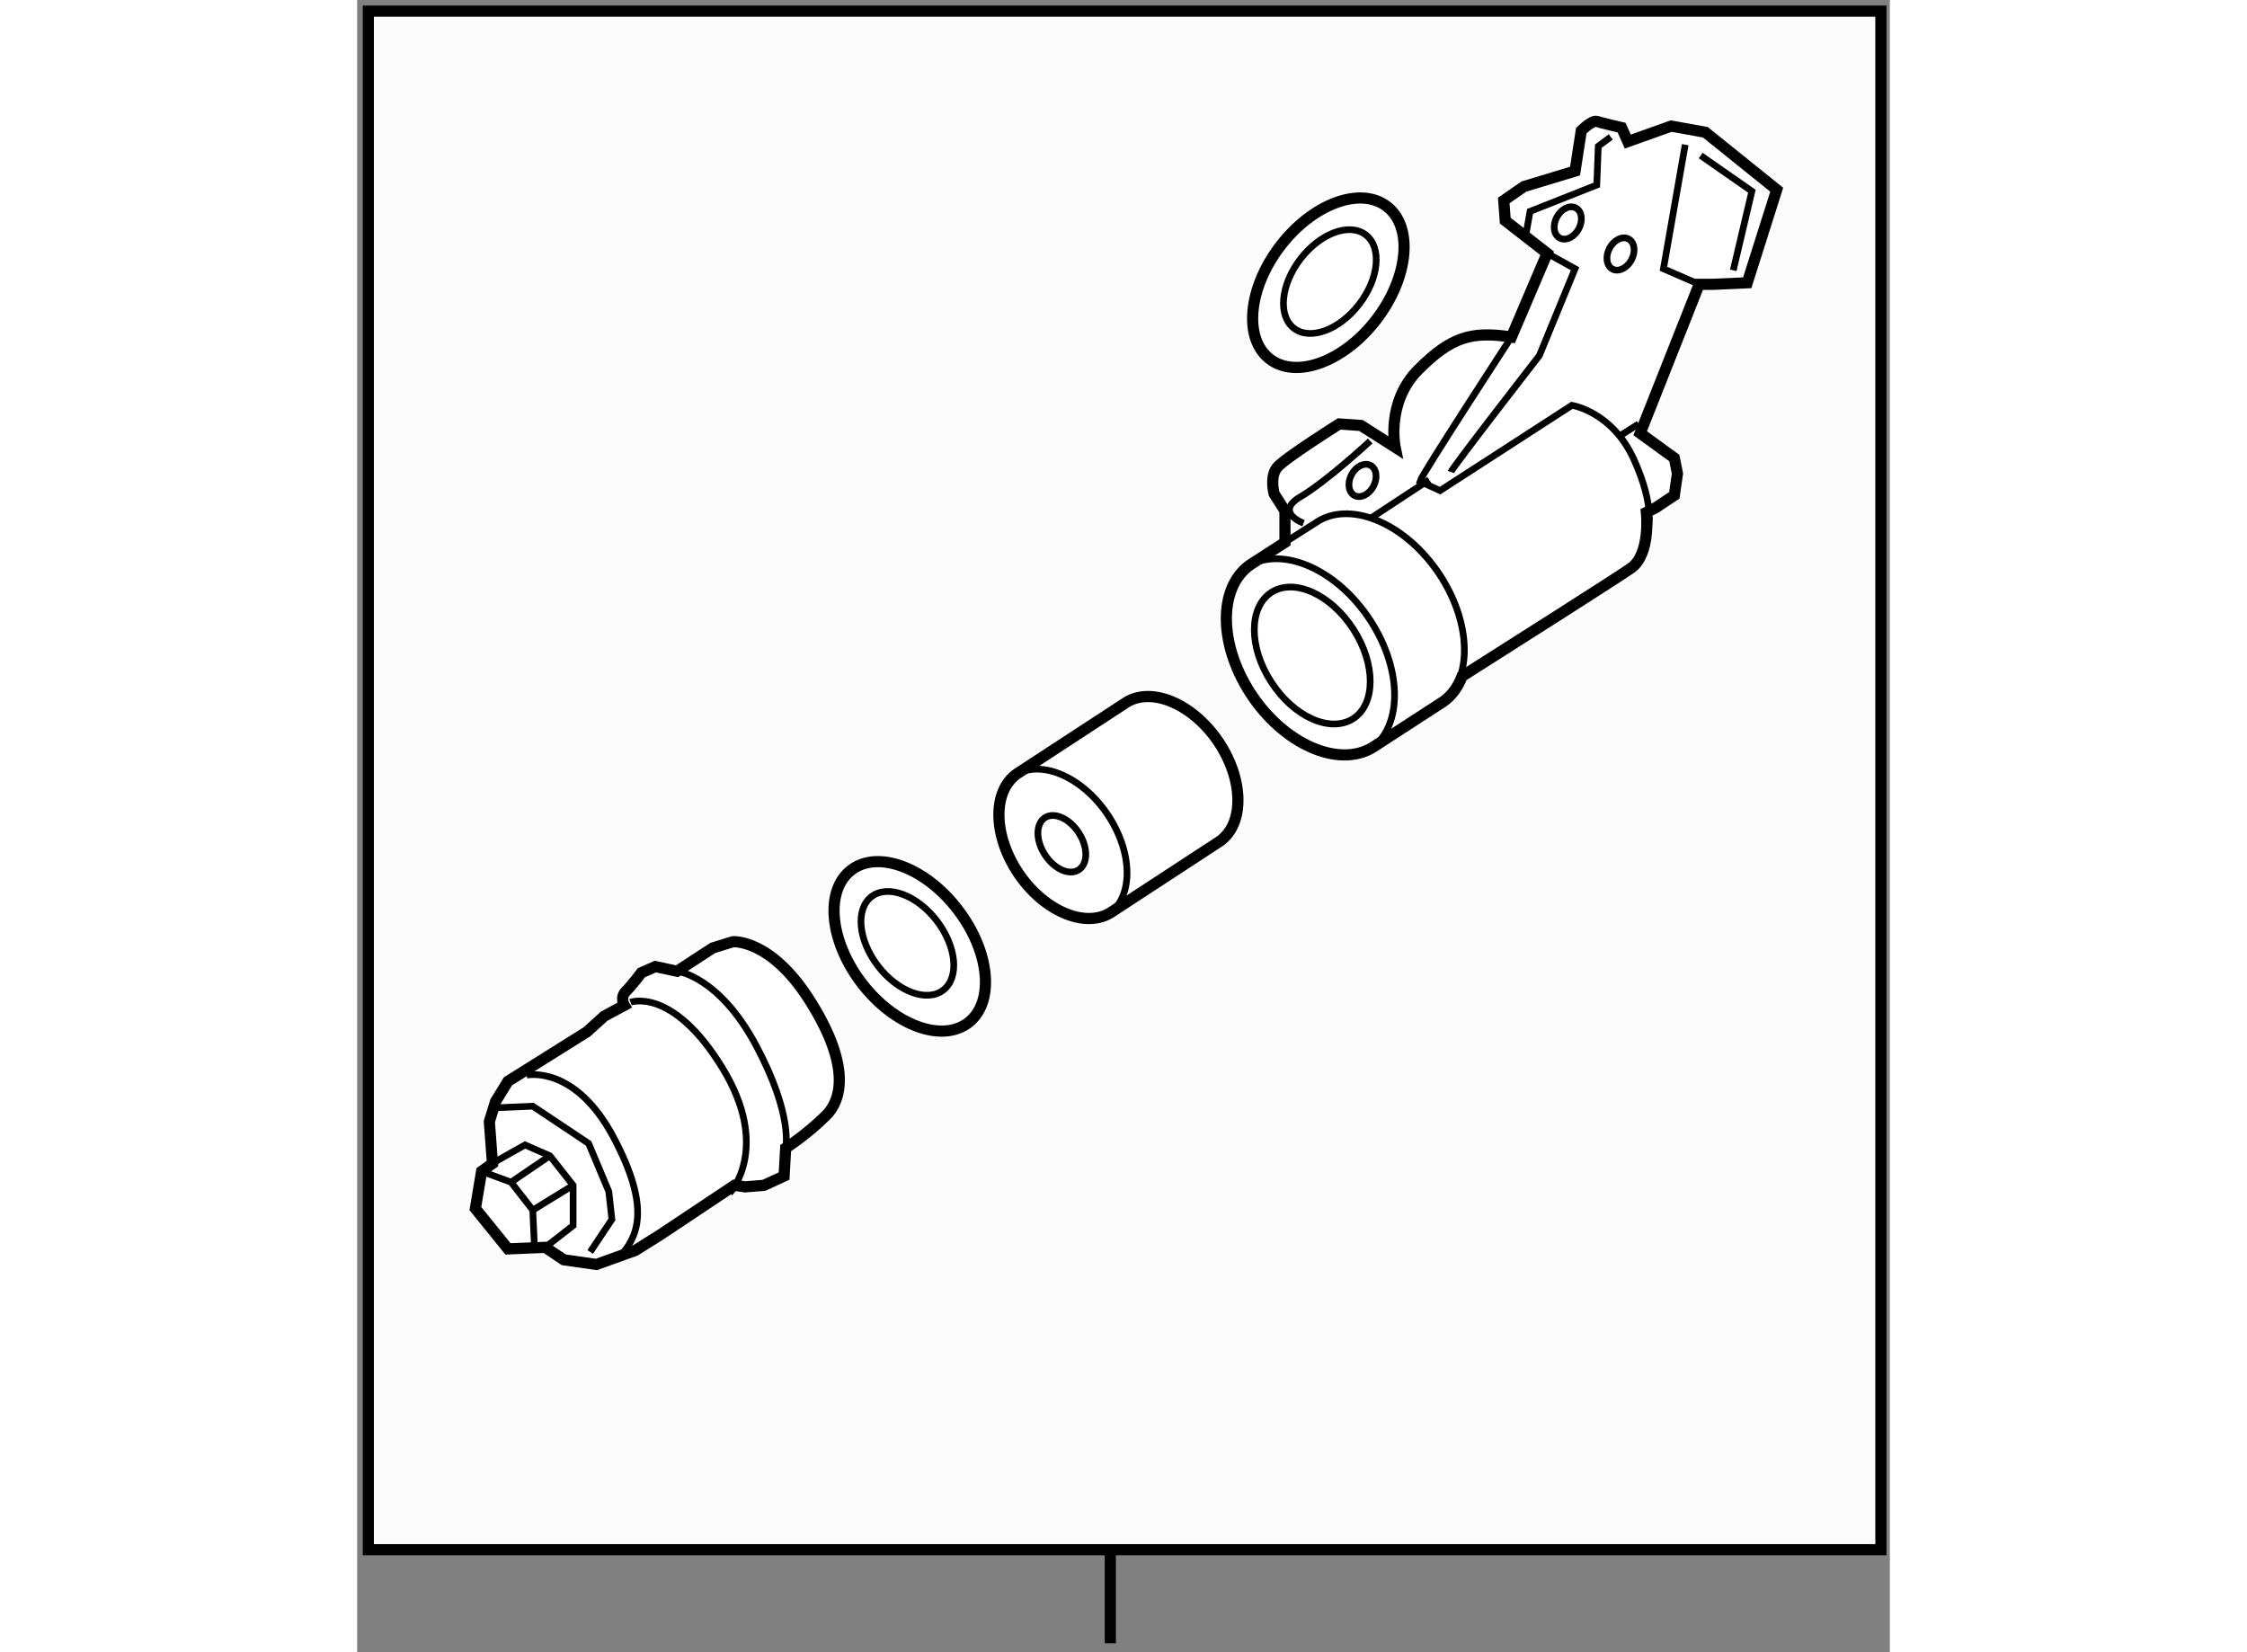 <?xml version="1.0" encoding="utf-8"?>
<!-- Generator: Adobe Illustrator 15.1.0, SVG Export Plug-In . SVG Version: 6.00 Build 0)  -->
<!DOCTYPE svg PUBLIC "-//W3C//DTD SVG 1.1//EN" "http://www.w3.org/Graphics/SVG/1.1/DTD/svg11.dtd">
<svg version="1.1" xmlns="http://www.w3.org/2000/svg" xmlns:xlink="http://www.w3.org/1999/xlink" x="0px" y="0px" width="244.8px"
	 height="180px" viewBox="166.25 7.61 68.683 74.04" enable-background="new 0 0 244.8 180" xml:space="preserve">
	
<rect x="166.25" y="7.61" width="68.683" height="74.04" fill="#808080" stroke="none"/>
	
<g><rect x="166.75" y="8.11" fill="#FCFCFC" stroke="#000000" stroke-width="0.5" width="67.783" height="68.946"></rect><line fill="none" stroke="#000000" stroke-width="0.5" x1="200" y1="77.056" x2="200" y2="81.25"></line></g><g><path fill="#FFFFFF" stroke="#000000" stroke-width="0.5" d="M226.665,13.537l-1.528-0.277l-1.947,0.694l-0.278-0.626
			c0,0-0.902-0.208-1.111-0.277s-0.696,0.417-0.696,0.417l-0.278,1.808l-2.294,0.695l-0.902,0.626l0.068,0.903l1.877,1.46
			l-1.599,3.754c-1.807-0.278-2.712,0-4.172,1.46s-1.042,3.477-1.042,3.477l-1.53-0.974l-0.973-0.069c0,0-2.433,1.529-2.781,1.946
			s-0.139,1.183-0.139,1.183l0.487,0.765v1.413l-1.563,1.009c-1.472,1.04-1.408,3.695,0.142,5.938
			c1.551,2.231,4.002,3.2,5.477,2.161l3.035-1.97c0.393-0.275,0.668-0.669,0.844-1.136c2.035-1.29,6.858-4.351,7.567-4.843
			c0.902-0.626,0.695-2.503,0.695-2.503l0.418-0.209l0.834-0.556l0.139-0.974l-0.139-0.695l-1.53-1.112l2.644-6.674h0.625
			l1.528-0.069l1.321-4.171L226.665,13.537z"></path><path fill="none" stroke="#000000" stroke-width="0.3" d="M211.676,41.166c1.469-1.038,1.408-3.695-0.142-5.931
			c-1.548-2.234-4.003-3.208-5.477-2.169"></path><path fill="none" stroke="#000000" stroke-width="0.3" d="M214.805,39.15c1.468-1.038,1.408-3.696-0.142-5.932
			c-1.548-2.233-4.004-3.208-5.477-2.169l-1.36,0.864"></path><path fill="none" stroke="#000000" stroke-width="0.3" d="M207.215,34.157c1.015-0.656,2.659,0.077,3.675,1.647
			c1.01,1.557,1.01,3.354-0.005,4.011c-1.021,0.655-2.661-0.078-3.67-1.637C206.194,36.613,206.204,34.815,207.215,34.157z"></path><path fill="none" stroke="#000000" stroke-width="0.3" d="M217.976,22.713c0,0-4.033,6.188-4.102,6.466l0.903,0.417l5.909-3.823
			c0,0,1.809,0.278,2.782,2.434c0.973,2.154,0.625,3.128,0.625,3.128"></path><path fill="none" stroke="#000000" stroke-width="0.3" d="M215.264,28.762c0.07-0.209,3.963-5.215,3.963-5.215l1.599-3.893
			l-1.251-0.695"></path><polyline fill="none" stroke="#000000" stroke-width="0.3" points="218.602,18.264 218.81,17.083 221.8,15.901 221.868,14.163 
			222.426,13.746 		"></polyline><polyline fill="none" stroke="#000000" stroke-width="0.3" points="225.763,14.093 224.788,19.655 226.389,20.35 		"></polyline><polyline fill="none" stroke="#000000" stroke-width="0.3" points="226.457,14.58 228.751,16.179 227.917,19.724 		"></polyline><path fill="none" stroke="#000000" stroke-width="0.3" d="M208.66,31.056c0,0-1.323-0.485-0.141-1.182
			c1.184-0.695,3.129-2.503,3.129-2.503"></path><line fill="none" stroke="#000000" stroke-width="0.3" x1="211.648" y1="30.847" x2="214.291" y2="29.11"></line><ellipse transform="matrix(0.882 0.471 -0.471 0.882 34.265 -101.783)" fill="none" stroke="#000000" stroke-width="0.3" cx="220.543" cy="17.585" rx="0.557" ry="0.765"></ellipse><ellipse transform="matrix(0.882 0.471 -0.471 0.882 35.198 -102.733)" fill="none" stroke="#000000" stroke-width="0.3" cx="222.907" cy="18.976" rx="0.557" ry="0.765"></ellipse><ellipse transform="matrix(0.882 0.47 -0.47 0.882 38.632 -96.014)" fill="none" stroke="#000000" stroke-width="0.3" cx="211.366" cy="29.265" rx="0.557" ry="0.765"></ellipse><line fill="none" stroke="#000000" stroke-width="0.3" x1="222.911" y1="27.093" x2="223.677" y2="26.607"></line></g>



	
<g><path fill="#FFFFFF" stroke="#000000" stroke-width="0.5" d="M207.622,18.629c-1.45,1.889-1.663,4.158-0.474,5.07
			c1.188,0.911,3.323,0.12,4.775-1.769c1.448-1.889,1.662-4.159,0.471-5.069C211.209,15.95,209.069,16.741,207.622,18.629z"></path><ellipse transform="matrix(-0.793 -0.609 0.609 -0.793 363.93 164.03)" fill="none" stroke="#000000" stroke-width="0.3" cx="209.827" cy="20.199" rx="1.662" ry="2.641"></ellipse></g>



	
<g><path fill="#FFFFFF" stroke="#000000" stroke-width="0.5" d="M172.313,59.752l-0.14-1.877l0.278-0.902l0.556-0.906l3.546-2.223
			l0.766-0.697l0.902-0.485c0,0-0.208-0.349,0.07-0.626s0.695-0.834,0.695-0.834l0.626-0.277l0.973,0.209l1.599-1.043l0.904-0.28
			c0,0,1.67-0.137,3.407,2.574c1.737,2.712,1.599,4.38,0.765,5.214c-0.835,0.835-1.808,1.46-1.808,1.46l-0.07,1.252l-0.904,0.417
			l-0.834,0.068l-0.485-0.068l-3.337,2.223l-1.113,0.697l-1.738,0.626l-1.46-0.209l-0.834-0.558l-1.669,0.069l-1.46-1.806
			l0.278-1.669L172.313,59.752z"></path><path fill="none" stroke="#000000" stroke-width="0.3" d="M172.313,59.752c0.209-0.14,1.46-0.834,1.46-0.834l1.111,0.485
			l1.043,1.323v1.806l-1.251,0.974"></path><polyline fill="none" stroke="#000000" stroke-width="0.3" points="171.825,60.101 173.146,60.587 174.12,61.838 174.189,63.367 
					"></polyline><line fill="none" stroke="#000000" stroke-width="0.3" x1="173.146" y1="60.587" x2="174.884" y2="59.404"></line><line fill="none" stroke="#000000" stroke-width="0.3" x1="174.12" y1="61.838" x2="175.927" y2="60.727"></line><polyline fill="none" stroke="#000000" stroke-width="0.3" points="172.521,57.25 174.12,57.181 176.622,58.85 177.526,61.004 
			177.665,62.255 176.692,63.715 		"></polyline><path fill="none" stroke="#000000" stroke-width="0.3" d="M178.5,52.521c0,0,1.875-0.693,4.101,2.92
			c2.226,3.617,0.349,5.632,0.349,5.632"></path><path fill="none" stroke="#000000" stroke-width="0.3" d="M180.585,51.133c0,0,1.877,0.208,3.546,3.337
			c1.669,3.128,1.321,4.588,1.321,4.588"></path><path fill="none" stroke="#000000" stroke-width="0.3" d="M173.841,55.79c0,0,2.156-0.487,3.895,2.78
			c1.737,3.269,1.041,4.52,0.277,5.354"></path></g>



	
<g><path fill="#FFFFFF" stroke="#000000" stroke-width="0.5" d="M193.163,48.37c1.45,1.887,1.663,4.158,0.474,5.069
			c-1.188,0.91-3.324,0.12-4.775-1.769c-1.449-1.89-1.662-4.158-0.471-5.07C189.576,45.689,191.716,46.479,193.163,48.37z"></path><ellipse transform="matrix(0.793 -0.609 0.609 0.793 9.064 126.577)" fill="none" stroke="#000000" stroke-width="0.3" cx="190.958" cy="49.939" rx="1.662" ry="2.641"></ellipse></g>



	
<g><path fill="#FFFFFF" stroke="#000000" stroke-width="0.5" d="M195.818,42.286c-1.121,0.792-1.072,2.813,0.107,4.521
			c1.182,1.699,3.049,2.438,4.172,1.646l4.809-3.144c1.124-0.791,1.075-2.812-0.1-4.517c-1.185-1.705-3.052-2.443-4.173-1.651
			L195.818,42.286z"></path><path fill="none" stroke="#000000" stroke-width="0.3" d="M199.941,48.563c1.117-0.79,1.072-2.813-0.107-4.517
			c-1.18-1.702-3.051-2.443-4.172-1.652"></path><path fill="none" stroke="#000000" stroke-width="0.3" d="M197.07,44.253c0.42-0.271,1.098,0.031,1.519,0.68
			c0.417,0.644,0.417,1.385-0.004,1.657c-0.42,0.271-1.098-0.033-1.515-0.677C196.649,45.267,196.653,44.526,197.07,44.253z"></path></g>


</svg>
